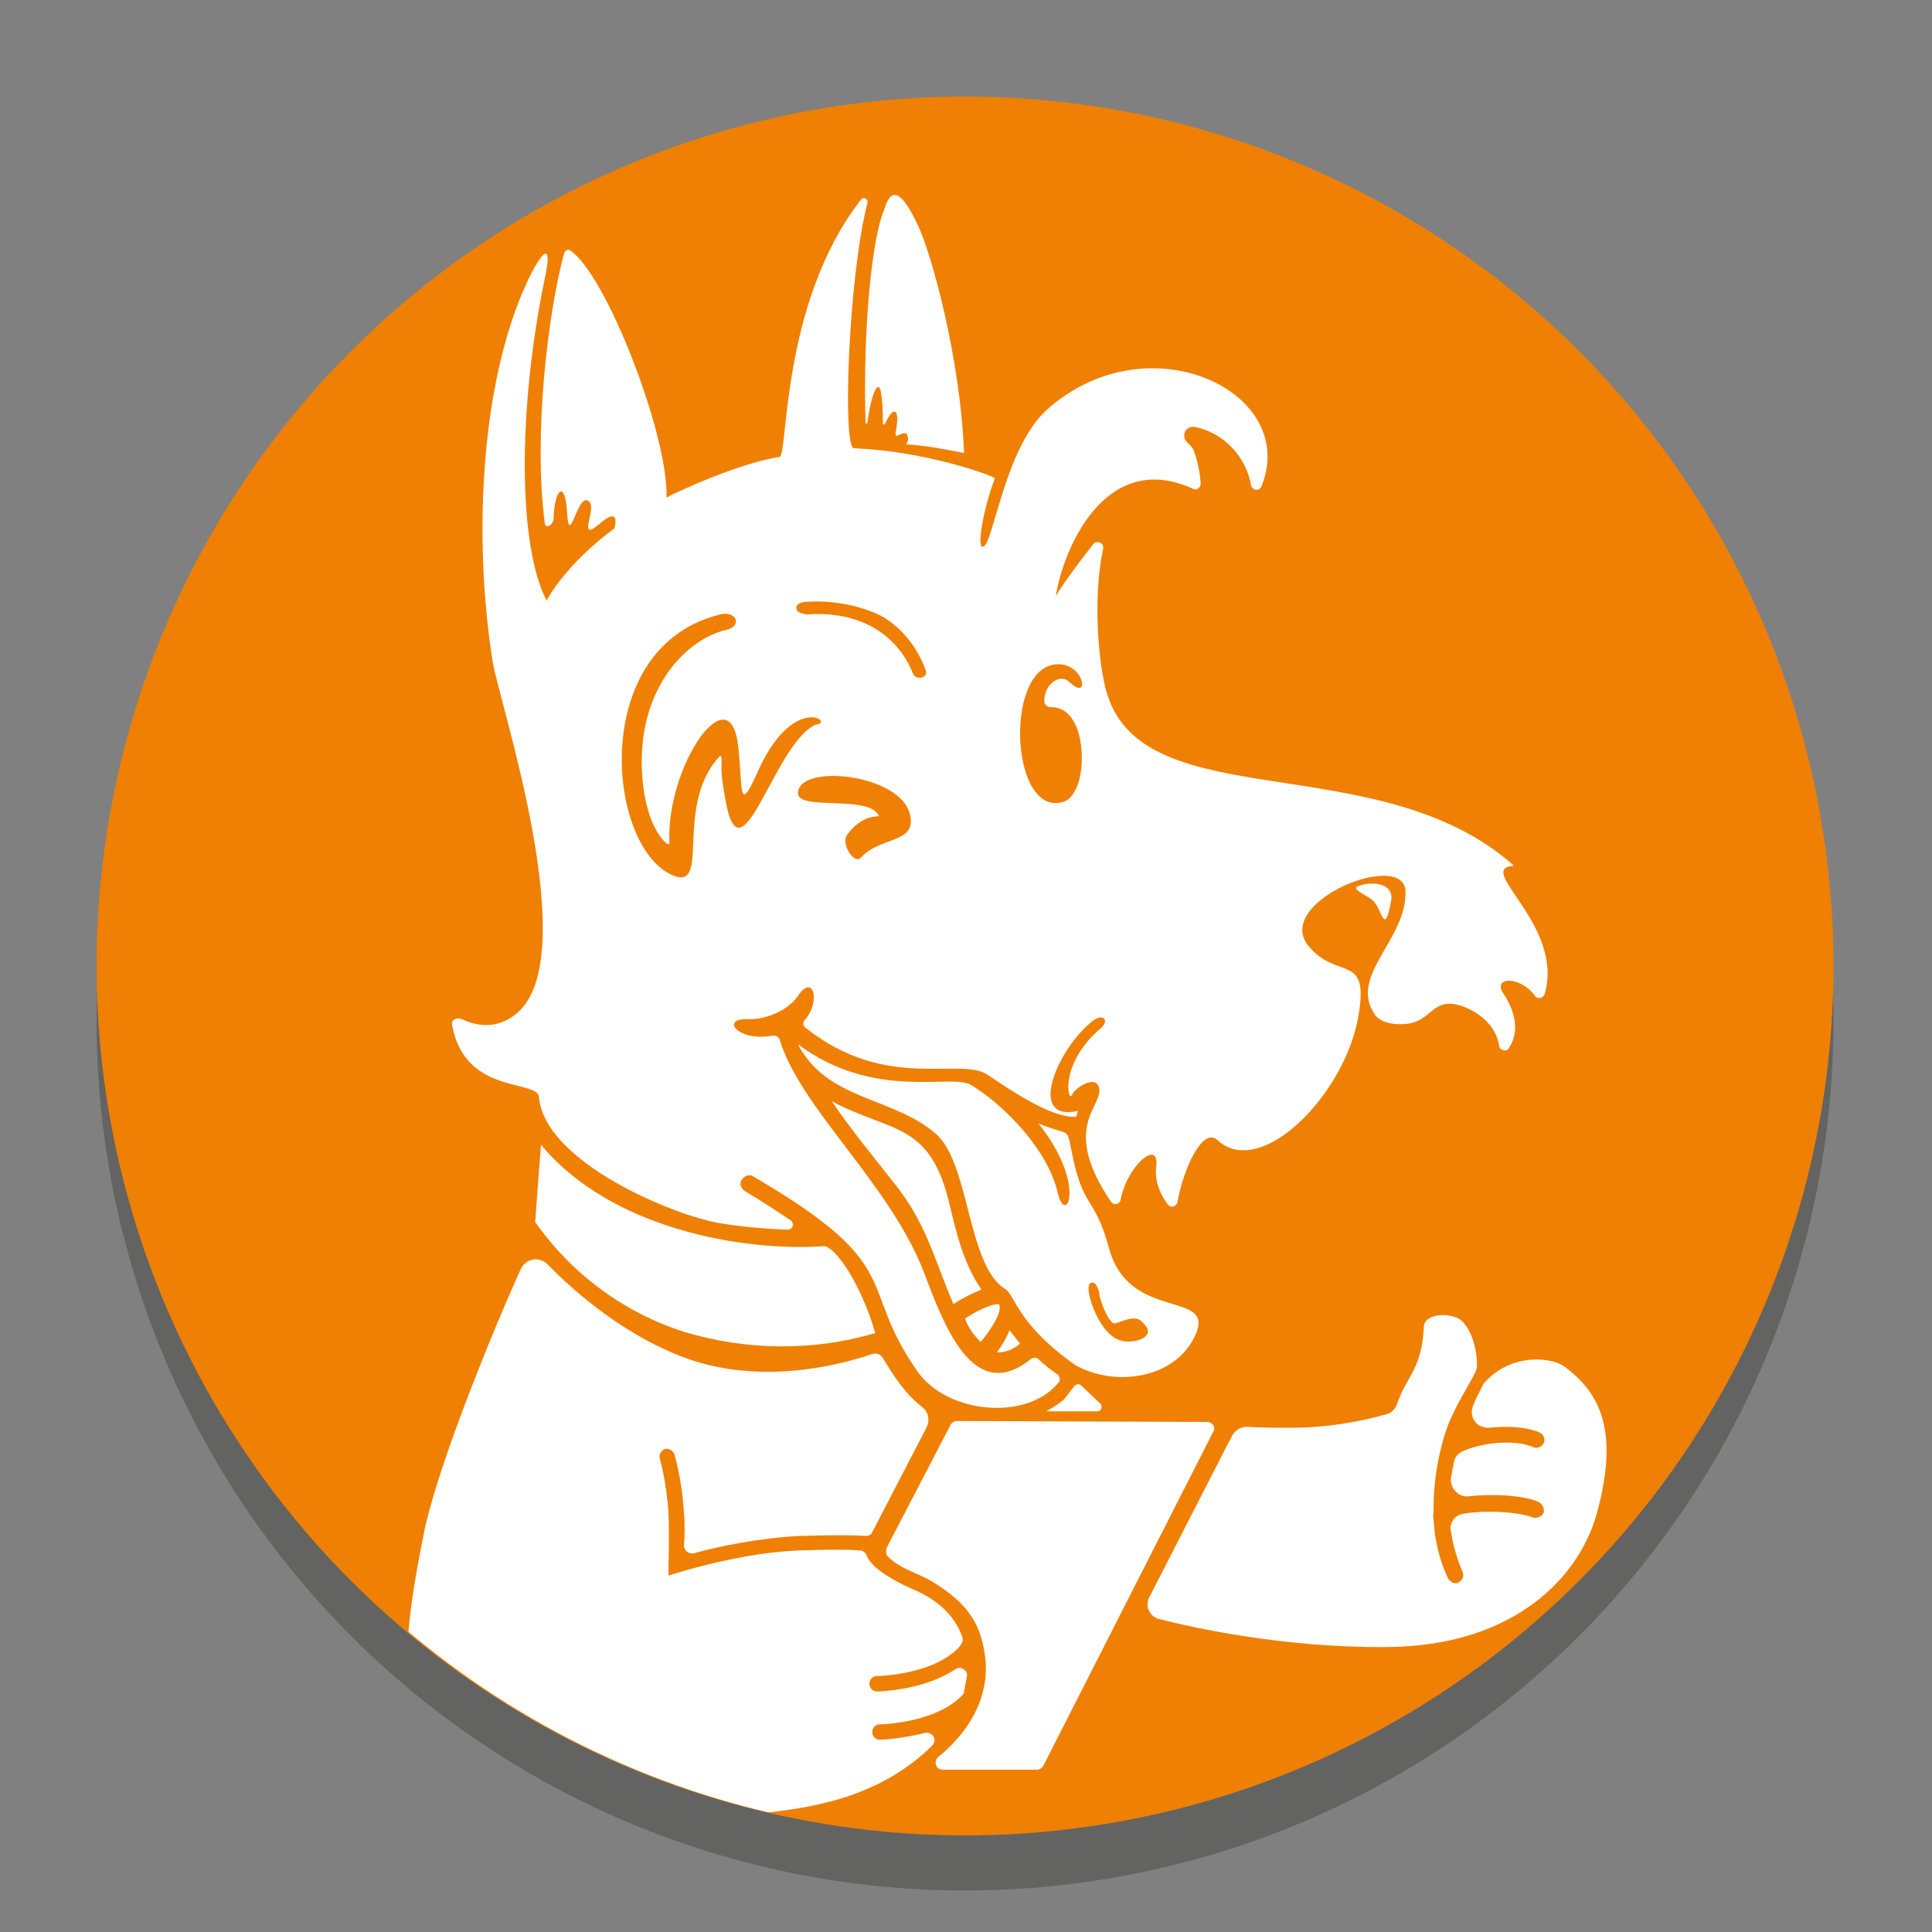 <?xml version="1.0" encoding="utf-8"?>
<!-- Generator: Adobe Illustrator 24.1.0, SVG Export Plug-In . SVG Version: 6.00 Build 0)  -->
<svg version="1.1" id="Capa_1" xmlns="http://www.w3.org/2000/svg" xmlns:xlink="http://www.w3.org/1999/xlink" x="0px" y="0px"
	 viewBox="0 0 200 200" style="enable-background:new 0 0 200 200;" xml:space="preserve">
<rect x="0" y="0" width="200" height="200" fill="#808080" stroke="none"/>
<style type="text/css">
	.st0{opacity:0.3;}
	.st1{fill:#1D1D1B;}
	.st2{fill:#EF8004;}
	.st3{clip-path:url(#SVGID_2_);}
	.st4{fill-rule:evenodd;clip-rule:evenodd;fill:#FFFFFF;}
	.st5{fill:#FFFFFF;}
</style>
<g>
	<g>
		<g class="st0">
			<ellipse class="st1" cx="99.9" cy="105.7" rx="89.9" ry="90"/>
		</g>
		<g>
			<g>
				<ellipse class="st2" cx="99.9" cy="100" rx="89.9" ry="90"/>
			</g>
		</g>
	</g>
	<g>
		<defs>
			<ellipse id="SVGID_1_" cx="100.1" cy="100" rx="89.9" ry="90"/>
		</defs>
		<clipPath id="SVGID_2_">
			<use xlink:href="#SVGID_1_"  style="overflow:visible;"/>
		</clipPath>
		<g class="st3">
			<g>
				<g>
					<path class="st4" d="M99.9,136.5c0.7-0.5,2.5-1.5,3.5-1.5c0.6,0.9-1.8,3.9-1.9,3.9C100.8,138.2,100.2,137.4,99.9,136.5z"/>
				</g>
				<g>
					<g>
						<path class="st4" d="M92.5,122.4c-2.2-2.8-4.5-5.6-6.4-8.4c6.2,3.3,10.2,2.1,12.2,10.7c0.6,2.4,1.3,5.9,3.3,8.8
							c-1,0.4-2,0.9-2.9,1.5C96.6,130.1,95.9,126.6,92.5,122.4z"/>
					</g>
					<g>
						<path class="st4" d="M85.4,129c1.6,0.5,4.1,5,5.2,9c-6.4,1.9-13.3,1.8-19.7-0.1c-6.3-2-11.7-6-15.5-11.4l0.6-8
							C63.2,127.2,76.9,129.6,85.4,129z"/>
					</g>
					<g>
						<path class="st4" d="M144,93.3c-0.7,3.8-0.9,0.8-1.9-0.1c-0.7-0.6-2.4-1.2-1.4-1.5C142,91.2,144.4,91.4,144,93.3z"/>
					</g>
					<g>
						<path class="st4" d="M93.8,46c0.2-0.3,0.3-0.5,0.1-1c-0.1-0.3-0.6-0.1-1,0.1c-0.1,0.1-0.2-0.1-0.2-0.2
							c0.1-0.6,0.3-1.7,0.1-2.1c-0.2-0.5-0.7,0-1.2,1.1c-0.1,0.1-0.2,0.1-0.2-0.1c0-1.3-0.1-3.5-0.4-3.7c-0.5-0.3-1,2.1-1.2,3.6
							c0,0.2-0.2,0.2-0.2,0c-0.3-9.7,0.7-19.2,1.9-21.9c0.3-0.8,1-4,3.6,1.7c1.3,2.8,4.3,13.4,4.7,23.4C97.8,46.5,95.8,46.1,93.8,46
							z"/>
					</g>
					<g>
						<path class="st4" d="M46.8,106.1c1.3,7.3,8.9,5.6,9,7.5c0.6,6.7,13.9,12.2,18.6,13c2.3,0.4,4.7,0.6,7.1,0.7
							c0.6,0,0.8-0.7,0.3-1c-1.5-1-3.3-2.2-4.7-3c-0.4-0.3-0.6-0.8-0.3-1.2c0.3-0.4,0.8-0.6,1.2-0.3c16.1,9.4,10.6,11.1,17,20.2
							c3,4.3,11.3,5.2,14.6,1.1c0.2-0.2,0.1-0.6-0.1-0.8c-0.7-0.5-1.4-1-2-1.6c-0.2-0.2-0.5-0.2-0.8,0c-6,4.8-9-3.6-11.1-9.1
							c-3.6-9.2-12.7-16.8-14.9-24c-0.1-0.3-0.4-0.4-0.7-0.4c-3.6,0.7-5.5-1.8-2.6-1.7c1.8,0.1,4.2-0.9,5.2-2.4
							c1.6-2.4,2.4,0.6,0.7,2.5c-0.2,0.2-0.2,0.6,0.1,0.8c8.4,6.7,16.1,2.9,18.9,4.9c2.5,1.7,6.7,4.5,9.1,4.3
							c0.1-0.2,0.1-0.4,0.2-0.6c-5.4,1.2-2.1-6.5,1.5-9.3c1.2-0.9,1.7,0,0.9,0.7c-4.5,3.8-3.4,8-3,6.9c0.2-0.6,2.5-2.2,2.8-0.6
							c0.3,1.9-4,4,1.2,11.7c0.3,0.4,0.9,0.3,1-0.2c0.7-3.6,4-6.3,3.7-3.5c-0.2,1.4,0.3,2.8,1.2,4c0.3,0.4,0.9,0.2,1-0.3
							c0.5-3,2.5-7.8,4.1-6.4c4.5,4.2,13.2-4.7,14.6-12.7c1.2-6.7-2-3.8-5-7.2c-4.2-4.6,9.8-10.3,9.9-5.8c0.1,5-5.9,8.7-3.2,12.7
							c0.1,0.2,0.9,1.2,3.2,1c2.7-0.2,2.7-2.8,5.7-1.9c2.1,0.7,3.7,2.2,4,4.2c0.1,0.5,0.8,0.6,1,0.2c1.3-2,0.4-4.2-0.6-5.7
							c-1.1-1.7,1.8-1.8,3.3,0.3c0.3,0.4,0.9,0.2,1-0.2c2-6.8-6.5-12.5-3.7-13.2l0.5-0.1c-13.9-12.4-38.2-4.9-42.1-17.8
							c-0.9-2.9-1.5-10-0.4-15c0.1-0.6-0.6-0.9-1-0.5c-3,3.8-3.9,5.4-3.9,5.4c0.7-4.6,5-15.3,14.2-11.1c0.4,0.2,0.8-0.1,0.8-0.6
							c-0.1-1.1-0.3-2.2-0.7-3.3c-0.3-0.8-1-0.9-1-1.5c0-0.1,0-0.2,0-0.3c0.1-0.5,0.6-0.8,1.1-0.7c3,0.6,5.3,3.1,5.8,6
							c0.1,0.6,0.9,0.7,1.1,0.1c3.9-9.7-11.6-17.2-22.1-8c-4.6,4-5.7,14.5-6.8,14.3c-0.6-0.1,0.2-4.3,1.3-7.1
							c-0.6-0.4-7.3-2.8-14.6-3.1c-1.2,0-0.6-17.6,1.4-25.4c0.1-0.4-0.4-0.7-0.7-0.3c-8.3,10.7-7.5,26.4-8.4,26.6
							c0,0-3.6,0.4-10.9,3.8c-0.3,0.1-0.5,0.3-0.8,0.4C69.2,45,62.7,28.3,59,25.9c-0.2-0.1-0.5,0-0.6,0.3c-1.7,6.3-3.2,18.9-2,28
							c0.1,0.6,0.9,0.1,0.9-0.5c0.1-3.1,1.2-4.1,1.4-0.7c0.2,3.8,1-1.6,2.1-1.2c1.3,0.4-1.3,4.6,1.3,2.4c1.6-1.4,1.8-0.6,1.5,0.5
							c-4.9,3.6-7,7.3-7,7.5c0,0,0,0,0,0c-3-5.7-3-19.9-0.2-33.4c0.7-3.2,0.1-3.4-1.4-0.5c-5.2,10.3-6.1,26.9-4,40.2
							c0.7,4.3,9.5,30.5,2.5,36.4c-1.8,1.5-3.8,1.5-5.7,0.6C47.2,105.3,46.7,105.6,46.8,106.1z M109.1,68.8c3.1-0.5,3.9,4,1.6,1.8
							c-0.9-0.9-2.6,0.1-2.6,2c0,0.3,0.3,0.6,0.6,0.6c3.3-0.1,3.7,5.2,3,7.6c-0.3,1.1-0.9,2-1.6,2.2
							C104.7,84.7,103.9,69.6,109.1,68.8z M87.7,86.4c0.9-1.2,2-1.9,3.3-1.9c-0.9-2.3-8.4-0.5-8.4-2.4c0.1-3.1,10.6-2,11.6,2.2
							c0.7,3.1-3,2.2-5.1,4.5C88.4,89.5,87,87.3,87.7,86.4z M83.5,63.6c0,0-0.7-0.1-0.9-0.3c-0.5-0.6,0.2-1,0.9-1
							c2.6-0.2,5.7,0.4,7.8,1.5c2.1,1.2,3.7,3.3,4.5,5.5c0.4,0.9-1,1.2-1.3,0.4C94.4,69.6,92.4,63,83.5,63.6z M74.6,63.6
							c1.6-0.4,2.3,1.2,0.6,1.6c-4.4,1-9.8,6.7-8.6,16.3c0.6,4.7,2.7,6.3,2.7,5.8c-0.4-7.9,6.2-17.5,7.1-10.2c0.5,4.3,0,7.3,1.9,3.1
							c3.7-8.6,8.2-5.4,6.2-5.2c-4.3,1.7-7.8,16.9-9.4,7.8c-0.2-1.1-0.5-2.7-0.4-3.9c0-0.4,0-0.9-0.3-0.5c-4.8,5.3-0.5,14.5-5.2,12
							c0,0,0,0,0,0l0,0c0,0,0,0,0,0C62.7,86.8,61.2,66.8,74.6,63.6z"/>
					</g>
					<g>
						<path class="st4" d="M111.3,141.3c4,2.3,10.3,1.5,12.4-3l0,0c2.3-4.9-6.8-1.3-8.9-9.1c-1.4-5.2-2.6-4.1-3.7-9.2
							c-0.8-3.7,0-2.2-3.6-3.7c5.1,6.4,2.8,10.7,2,7.2c-1-4.4-5.4-9-9-11.2c-2-1.2-10,1.7-17.9-4.2c3,5.8,9.7,5.4,14.2,9.2
							c3.6,3,3.3,13.6,7.2,16.1C105.1,134,105.2,137,111.3,141.3z M115.8,138.7c-1.8-0.7-3-3.8-3.1-5.1c-0.1-0.8,0.3-1,0.7-0.7
							c0.2,0.3,0.4,0.7,0.4,1.1c0.2,1,1,3,1.6,3c0.4,0,2-1,2.8-0.2c0.8,0.8,0.9,1.3,0,1.8C117.5,138.9,116.6,139,115.8,138.7
							L115.8,138.7z"/>
					</g>
				</g>
				<g>
					<path class="st4" d="M105.6,139.1c-0.7,0.6-1.5,0.9-2.4,0.9c0.5-0.7,1-1.5,1.3-2.3C104.9,138.2,105.3,138.7,105.6,139.1z"/>
				</g>
			</g>
			<path class="st5" d="M91.8,160.2l6.6-12.7c0.1-0.2,0.4-0.4,0.6-0.4l26,0.1c0.5,0,0.9,0.6,0.6,1L108,182.8
				c-0.1,0.2-0.4,0.4-0.6,0.4h-9.8c-0.7,0-1-0.8-0.5-1.3c3.6-2.9,5.3-6.6,4.9-10.2c-0.4-3.3-1.5-5.6-5.7-8.1
				c-1.2-0.7-3.4-1.3-4.5-2.6C91.7,160.8,91.7,160.5,91.8,160.2z"/>
			<g>
				<g>
					<path class="st4" d="M162,141.5c-1.3-1-5.5-1.5-8.3,1.6c-0.1,0.1-0.2,0.2-0.2,0.3c-0.3,0.6-0.7,1.3-1,2.1
						c-0.5,1.2,0.4,2.4,1.7,2.3c1.9-0.2,3.8-0.1,5.2,0.5c0.4,0.2,0.6,0.7,0.4,1.1c-0.2,0.4-0.7,0.6-1.1,0.4
						c-1.8-0.8-5.2-0.5-7.2,0.4c-0.5,0.2-0.9,0.6-1,1.2c-0.1,0.5-0.2,1.1-0.3,1.6c-0.1,1.1,0.8,2,1.8,1.9c2.6-0.3,5.8-0.1,7.3,0.6
						c0.4,0.2,0.6,0.7,0.5,1.1c-0.2,0.4-0.7,0.6-1.1,0.5c-1.5-0.6-4.9-0.8-7.2-0.4c-0.9,0.1-1.5,1-1.3,1.8c0.2,1.4,0.6,2.8,1.2,4.2
						c0.2,0.4,0,0.9-0.4,1.1c-0.1,0.1-0.2,0.1-0.3,0.1c-0.3,0-0.6-0.2-0.8-0.5c-0.9-1.9-1.4-4-1.5-6.2c-0.1-0.1,0-0.4,0-0.9
						c0-2,0.2-4,0.7-6.1c0,0,0,0,0,0c0.2-0.8,0.4-1.6,0.7-2.4c0.6-1.8,2.2-4.3,2.9-5.7c0.1-0.2,0.2-0.5,0.2-0.7
						c0-1.5-0.4-3.4-1.5-4.6c-1-1-3.9-0.9-4,0.5c-0.2,4.5-1.8,5.1-2.8,8.1c-0.2,0.5-0.6,0.9-1.1,1c-2.7,0.8-6.4,1.4-9.6,1.4
						c-1.7,0-3.3,0-4.8-0.1c-0.7,0-1.3,0.4-1.6,1c0,0.1,0,0.1-0.1,0.2l-8.4,16.4c-0.2,0.3-0.2,0.7-0.2,1c0,0,0,0,0,0
						c0.1,0.6,0.6,1.2,1.2,1.3c3.1,0.8,12.7,3,23.6,2.9c13.3-0.1,20.1-7.4,21.8-14.2C167.7,147.6,165.3,144,162,141.5z"/>
				</g>
			</g>
			<path class="st4" d="M91.1,180.1C91.1,180.1,91.1,180.1,91.1,180.1c-0.4,0-0.8-0.3-0.8-0.8c0-0.4,0.3-0.8,0.8-0.8
				c0.1,0,5.7-0.1,8.5-3c0.1-0.1,0.2-0.2,0.2-0.4c0.1-0.5,0.2-1.1,0.3-1.6c0.1-0.6-0.7-1.1-1.2-0.7c-3.3,2.2-7.9,2.3-8.1,2.3
				c0,0,0,0,0,0c-0.4,0-0.8-0.3-0.8-0.8c0-0.4,0.3-0.8,0.8-0.8c0.1,0,5.8-0.1,8.5-3c0.1-0.2,0.5-0.5,0.3-1.1
				c-0.7-1.9-2.2-3.6-4.9-4.8c-3.5-1.5-4.7-2.8-5-3.6c-0.1-0.3-0.4-0.5-0.7-0.5c-1.2-0.1-3.2-0.1-6.2,0c-6,0.2-12.6,2.3-12.6,2.3
				l-1,0.3l0-1.1c0,0,0.1-3.1,0-5.3c-0.2-3.4-0.9-5.7-0.9-5.7c-0.1-0.4,0.1-0.8,0.5-1c0.4-0.1,0.8,0.1,1,0.5c0,0.1,0.8,2.5,1,6.1
				c0.1,1.1,0.1,2.3,0,3.4c0,0.5,0.5,0.9,1,0.8c2.5-0.7,6.8-1.6,11-1.8c3.4-0.1,5.6-0.1,6.8,0c0.3,0,0.6-0.1,0.7-0.4l5.6-10.8
				c0.4-0.8,0.2-1.7-0.5-2.2c-1.7-1.3-2.9-3.2-4-5c-0.2-0.4-0.7-0.6-1.2-0.4c-2.4,0.8-10.3,3.2-18.3,0.7c-6.8-2.2-12.5-7.2-15.2-10
				c-0.9-0.9-2.3-0.6-2.8,0.5c-2.6,5.7-8.5,20-10,27.2c-1.9,9.7-4.1,21.6,4.4,25.1c11.5,4.8,28.2,5.1,36.8,3c5.3-1.2,9-3.6,11.4-6
				c0.6-0.6,0-1.5-0.8-1.3C93.3,180,91.3,180.1,91.1,180.1z"/>
			<path class="st5" d="M108.3,146.1c0,0,1.3-0.7,1.9-1.3c0.3-0.4,0.7-0.9,1-1.3c0.2-0.2,0.5-0.3,0.7-0.1l2,1.9
				c0.3,0.3,0.1,0.8-0.3,0.8H108.3z"/>
		</g>
	</g>
</g>
</svg>
